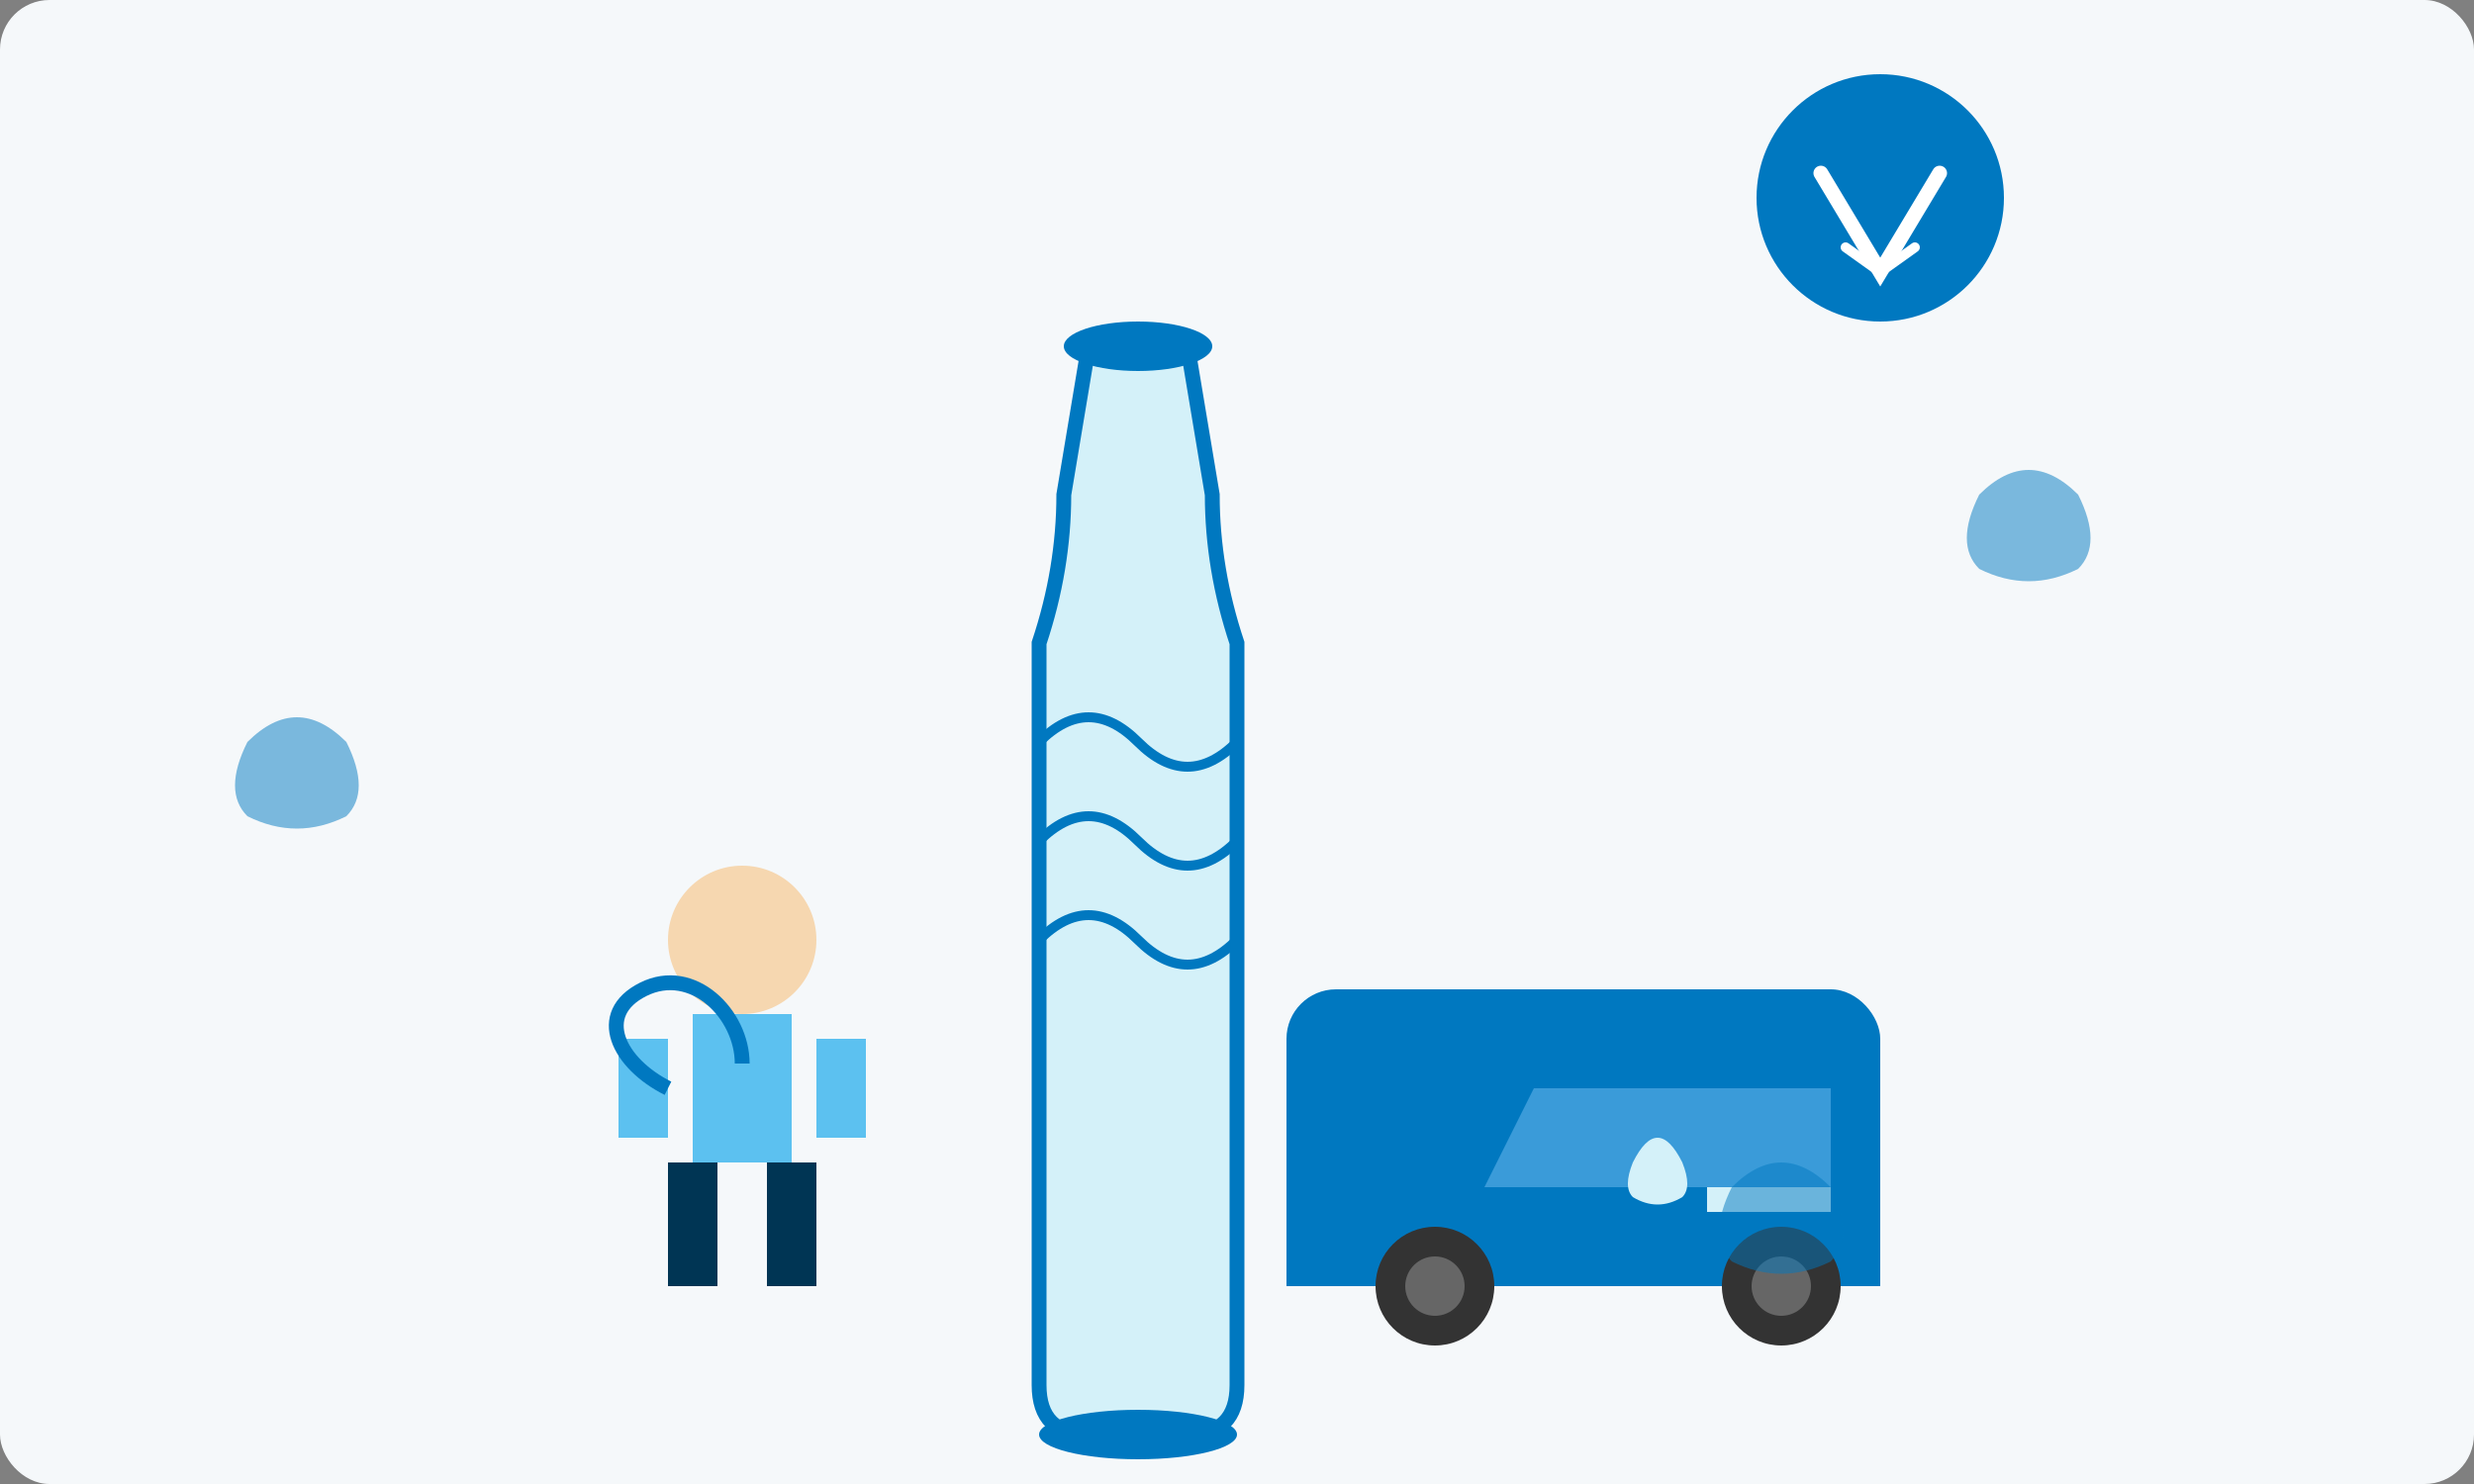<svg xmlns="http://www.w3.org/2000/svg" viewBox="0 0 500 300" width="100%" height="100%">
  <rect x="0" y="0" width="500" height="300" fill="#808080" stroke="none"/>
  <!-- Background -->
  <rect width="100%" height="100%" fill="#f5f8fa" rx="10" ry="10"/>
  
  <!-- Water bottle and delivery elements -->
  <g transform="translate(100, 50)">
    <!-- Large Water Bottle -->
    <path d="M120,20 L140,20 L145,50 Q145,65 150,80 L150,230 Q150,240 140,240 L120,240 Q110,240 110,230 L110,80 Q115,65 115,50 Z" fill="#d4f1f9" stroke="#0078c0" stroke-width="3"/>
    <ellipse cx="130" cy="20" rx="15" ry="5" fill="#0078c0"/>
    <ellipse cx="130" cy="240" rx="20" ry="5" fill="#0078c0"/>
    
    <!-- Water waves inside bottle -->
    <path d="M110,100 Q120,90 130,100 Q140,110 150,100" fill="none" stroke="#0078c0" stroke-width="2"/>
    <path d="M110,120 Q120,110 130,120 Q140,130 150,120" fill="none" stroke="#0078c0" stroke-width="2"/>
    <path d="M110,140 Q120,130 130,140 Q140,150 150,140" fill="none" stroke="#0078c0" stroke-width="2"/>
    
    <!-- Delivery van -->
    <g transform="translate(160, 150)">
      <rect x="0" y="0" width="120" height="60" rx="10" ry="10" fill="#0078c0"/>
      <rect x="0" y="30" width="40" height="30" fill="#0078c0"/>
      <rect x="40" y="15" width="80" height="45" fill="#0078c0"/>
      <circle cx="30" cy="60" r="12" fill="#333"/>
      <circle cx="30" cy="60" r="6" fill="#666"/>
      <circle cx="100" cy="60" r="12" fill="#333"/>
      <circle cx="100" cy="60" r="6" fill="#666"/>
      <rect x="85" y="30" width="25" height="15" fill="#d4f1f9"/>
      <path d="M40,40 L50,20 L110,20 L110,40 Z" fill="#3a9bd9"/>
      
      <!-- Water droplet logo on van -->
      <path d="M70,35 Q75,25 80,35 Q82,40 80,42 Q75,45 70,42 Q68,40 70,35" fill="#d4f1f9"/>
    </g>
    
    <!-- Person delivering water -->
    <g transform="translate(50, 140)">
      <circle cx="0" cy="0" r="15" fill="#f6d7b0"/> <!-- Head -->
      <rect x="-10" y="15" width="20" height="30" fill="#5cc1f0"/> <!-- Body -->
      <rect x="-15" y="45" width="10" height="25" fill="#003554"/> <!-- Left leg -->
      <rect x="5" y="45" width="10" height="25" fill="#003554"/> <!-- Right leg -->
      <rect x="-25" y="20" width="10" height="20" fill="#5cc1f0"/> <!-- Left arm -->
      <rect x="15" y="20" width="10" height="20" fill="#5cc1f0"/> <!-- Right arm -->
      <path d="M-15,30 C-25,25 -30,15 -20,10 C-10,5 0,15 0,25" fill="none" stroke="#0078c0" stroke-width="3"/> <!-- Left arm carrying water bottle -->
    </g>
  </g>
  
  <!-- Water droplet effects -->
  <g opacity="0.5">
    <path d="M50,150 Q60,140 70,150 Q75,160 70,165 Q60,170 50,165 Q45,160 50,150" fill="#0078c0"/>
    <path d="M400,100 Q410,90 420,100 Q425,110 420,115 Q410,120 400,115 Q395,110 400,100" fill="#0078c0"/>
    <path d="M350,240 Q360,230 370,240 Q375,250 370,255 Q360,260 350,255 Q345,250 350,240" fill="#0078c0"/>
  </g>
  
  <!-- Vertirisqu Logo -->
  <g transform="translate(380, 40)">
    <circle cx="0" cy="0" r="25" fill="#0078c0"/>
    <path d="M-12,-5 L0,15 L12,-5" fill="none" stroke="#fff" stroke-width="3" stroke-linecap="round"/>
    <path d="M-7,10 L0,15 L7,10" fill="none" stroke="#fff" stroke-width="2" stroke-linecap="round"/>
  </g>
</svg>